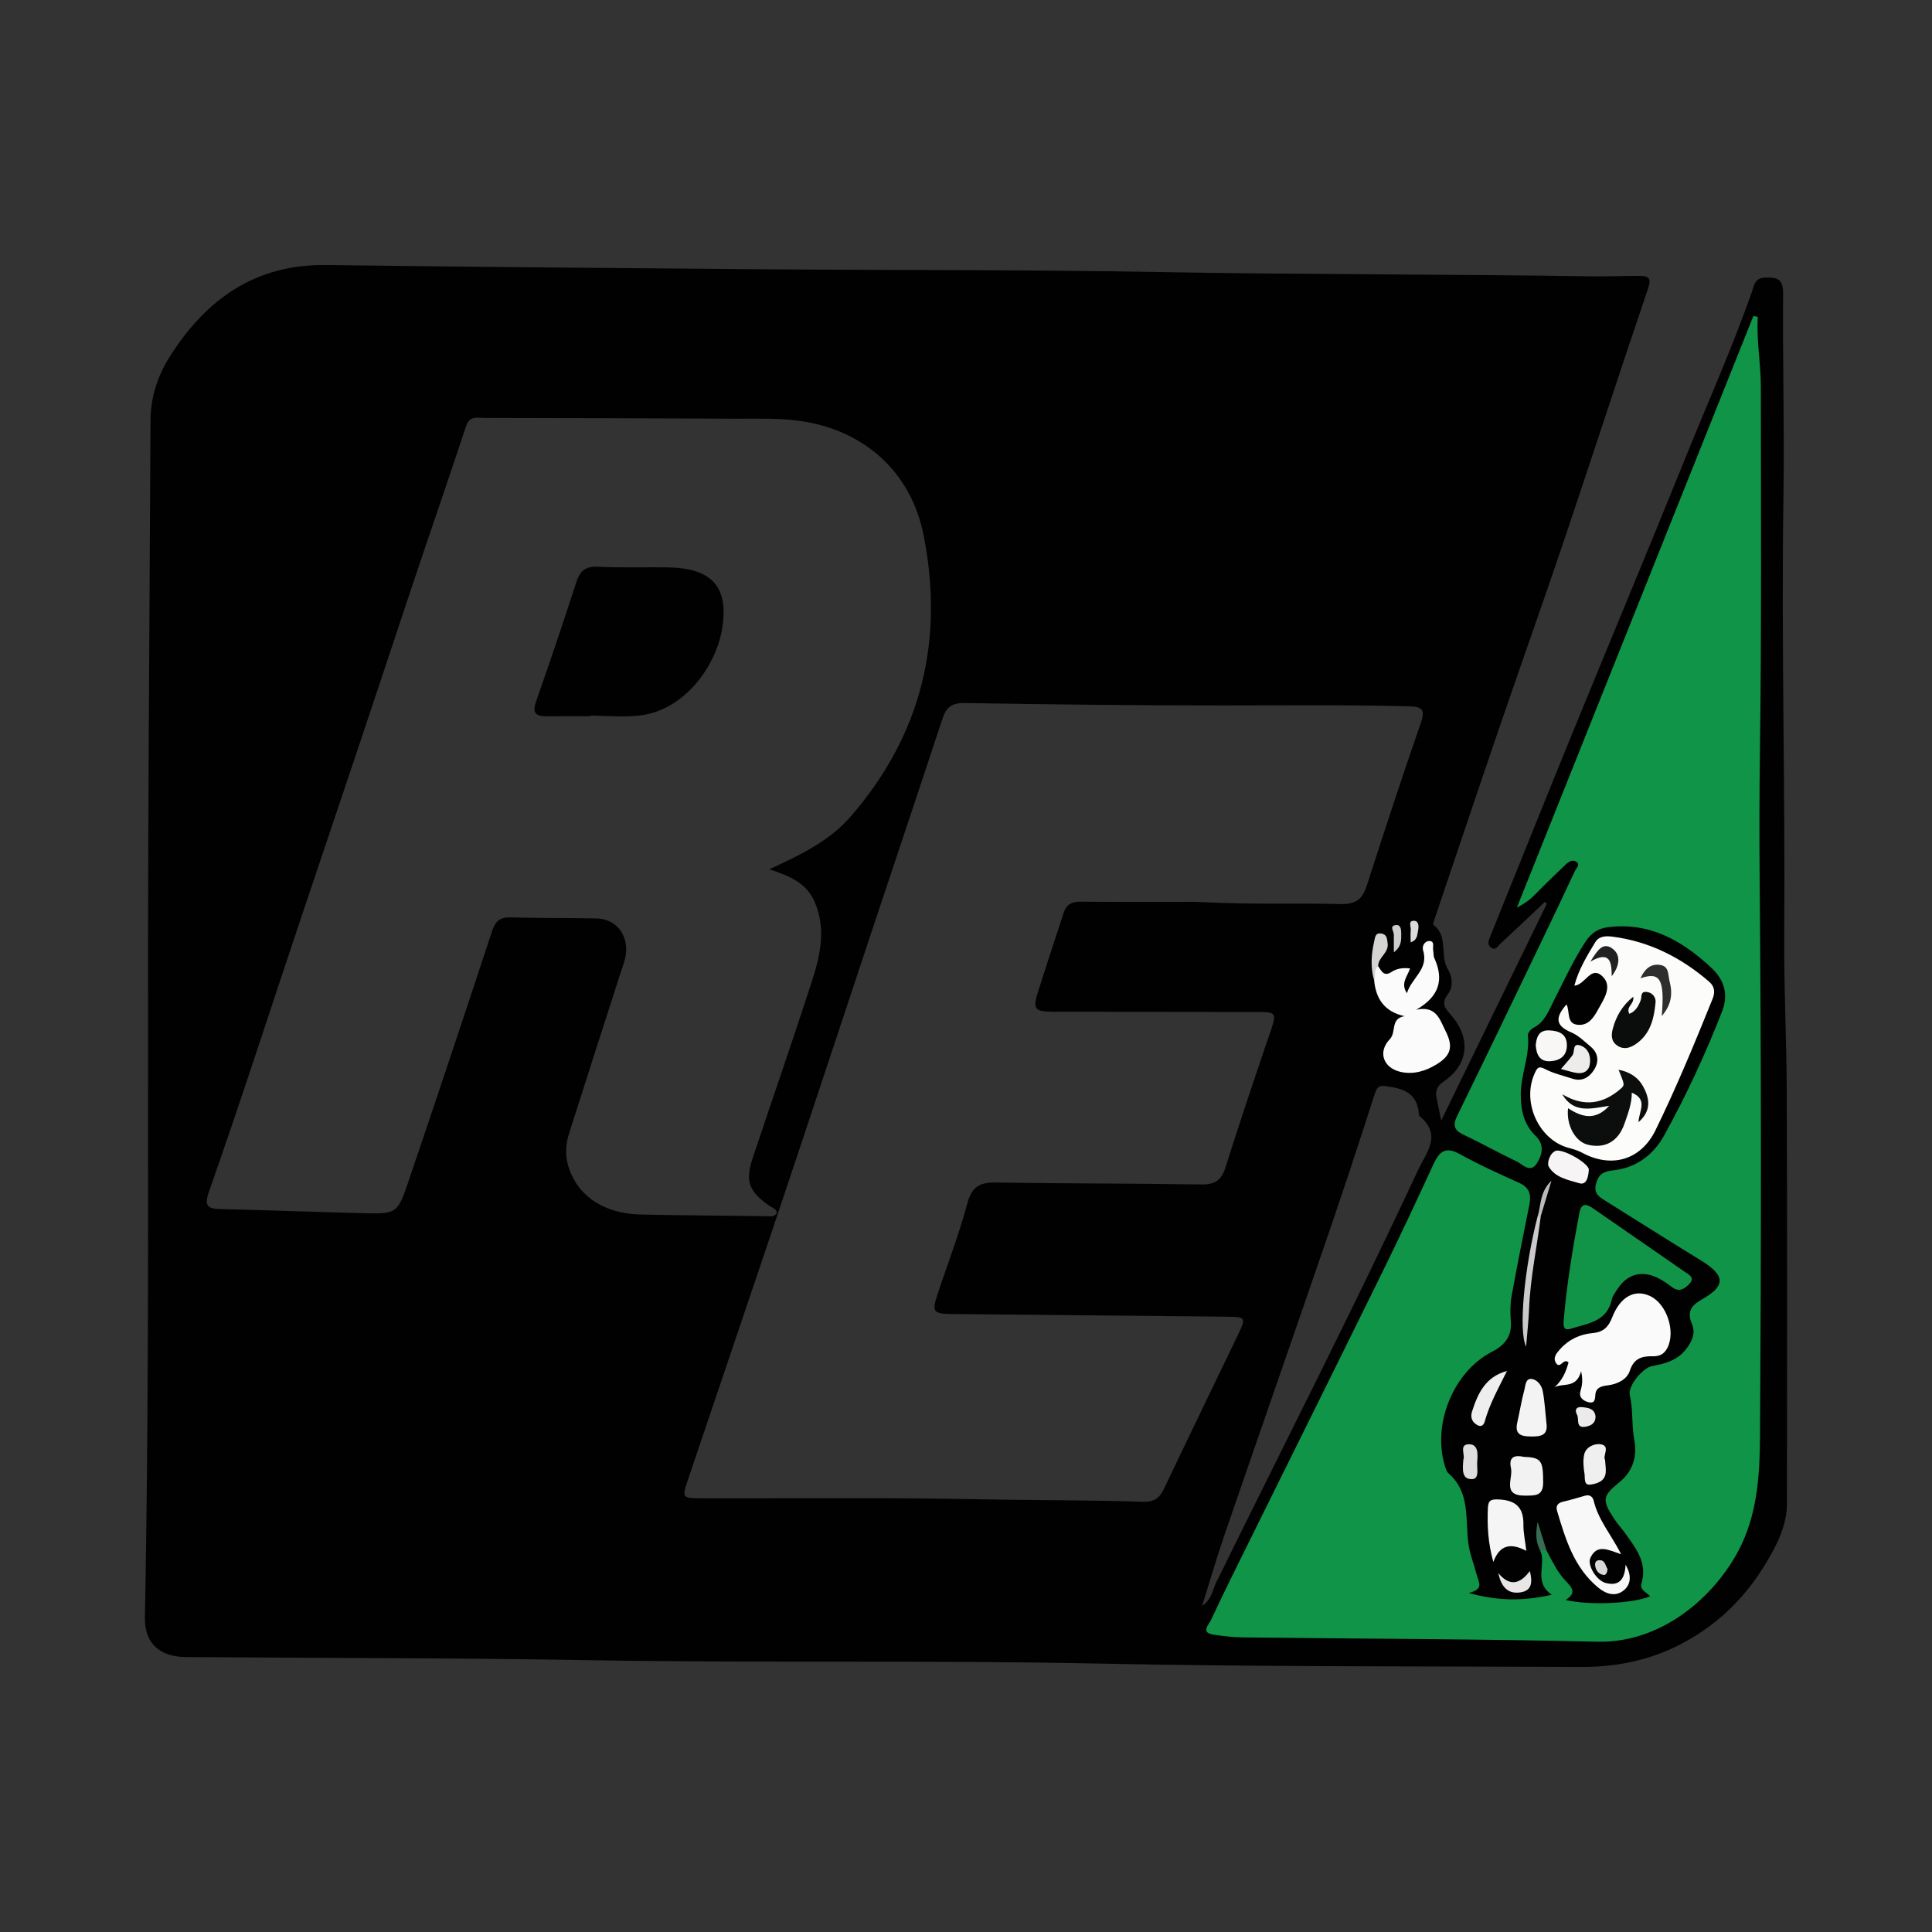 <?xml version="1.0" encoding="utf-8"?>
<!-- Generator: Adobe Illustrator 17.0.0, SVG Export Plug-In . SVG Version: 6.00 Build 0)  -->
<!DOCTYPE svg PUBLIC "-//W3C//DTD SVG 1.1//EN" "http://www.w3.org/Graphics/SVG/1.1/DTD/svg11.dtd">
<svg version="1.1" id="Layer_1" xmlns="http://www.w3.org/2000/svg" xmlns:xlink="http://www.w3.org/1999/xlink" x="0px" y="0px"
	 width="200px" height="200px" viewBox="0 0 200 200" enable-background="new 0 0 200 200" xml:space="preserve">

<rect x="0" y="0" width="200" height="200" fill="#333333" stroke="none"/>

<g>
	<g>
		<path fill="none" d="M126.929,136.306c-9.507-0.094-19.014-0.18-28.52-0.28c-1.768-0.019-1.943-0.265-1.389-1.943
			c1.043-3.159,2.255-6.271,3.112-9.479c0.455-1.702,1.225-2.212,2.893-2.186c7.107,0.112,14.216,0.083,21.323,0.199
			c1.418,0.023,2.096-0.431,2.519-1.778c1.345-4.287,2.782-8.546,4.224-12.802c1.256-3.708,1.43-3.243-2.44-3.267
			c-6.549-0.041-13.098-0.017-19.648-0.033c-1.879-0.005-2.107-0.281-1.569-1.995c0.864-2.752,1.783-5.487,2.671-8.232
			c0.28-0.866,0.836-1.172,1.758-1.164c4.645,0.039,9.29,0.018,11.98,0.018c6.261,0.32,10.573,0.103,14.875,0.225
			c1.718,0.049,2.336-0.542,2.804-2.001c1.797-5.599,3.63-11.187,5.558-16.742c0.51-1.47,0.081-1.694-1.274-1.728
			c-6.49-0.166-12.98-0.09-19.471-0.087c-8.842,0.003-17.684-0.11-26.525-0.251c-1.324-0.021-1.876,0.489-2.257,1.648
			c-2.462,7.483-4.971,14.951-7.458,22.427c-3.047,9.161-6.066,18.331-9.136,27.485c-3.223,9.612-6.498,19.206-9.733,28.814
			c-0.653,1.938-0.619,1.949,1.484,1.953c9.563,0.018,19.129-0.088,28.688,0.101c5.64,0.112,11.281,0.069,16.918,0.257
			c1.13,0.038,1.709-0.356,2.175-1.339c2.527-5.325,5.113-10.622,7.66-15.937C129.021,136.373,128.978,136.327,126.929,136.306z"/>
		<path fill="none" d="M80.425,125.579c-0.057-0.467-0.491-0.553-0.793-0.767c-2.132-1.508-2.512-2.536-1.7-4.97
			c2.035-6.101,4.152-12.175,6.129-18.294c0.858-2.656,1.469-5.392,0.286-8.16c-0.823-1.925-2.522-2.704-4.707-3.402
			c3.318-1.522,6.269-2.96,8.483-5.529c7.268-8.432,9.626-18.148,7.503-28.99c-1.291-6.594-6.132-10.934-12.766-11.888
			c-2.244-0.323-4.462-0.226-6.693-0.237c-8.678-0.04-17.356-0.064-26.034-0.078c-0.724-0.001-1.516-0.26-1.883,0.849
			c-2.092,6.322-4.285,12.61-6.378,18.931c-3.505,10.587-7.064,21.158-10.622,31.726c-3.206,9.523-6.27,19.094-9.61,28.571
			c-0.566,1.606-0.061,1.788,1.27,1.821c4.865,0.12,9.729,0.298,14.594,0.421c3.564,0.09,3.633,0.091,4.789-3.313
			c2.928-8.619,5.806-17.255,8.652-25.901c0.338-1.027,0.825-1.427,1.899-1.399c2.965,0.078,5.933,0.048,8.9,0.106
			c1.849,0.036,3.092,1.395,3.077,3.236c-0.007,0.857-0.329,1.626-0.586,2.421c-1.792,5.548-3.57,11.1-5.341,16.654
			c-0.382,1.198-0.391,2.398,0.024,3.609c0.981,2.864,3.683,4.648,7.365,4.726c4.36,0.092,8.721,0.121,13.081,0.173
			C79.744,125.901,80.163,125.998,80.425,125.579z M74.73,65.23c-0.66,3.743-3.823,8.175-8.298,8.812
			c-1.751,0.249-3.567,0.041-5.354,0.041c0,0.021,0,0.043,0,0.064c-1.508,0-3.016-0.012-4.523,0.004
			c-1.162,0.012-1.454-0.412-1.052-1.556c1.431-4.076,2.812-8.171,4.141-12.282c0.378-1.169,0.914-1.713,2.236-1.645
			c2.396,0.122,4.801,0.031,7.203,0.065C73.678,58.797,75.523,60.725,74.73,65.23z"/>
		<path fill="#010101" d="M184.965,113.095c-0.018-5.466-0.303-10.932-0.262-16.396c0.112-15.105-0.311-30.209-0.079-45.315
			c0.108-6.994-0.094-13.992-0.037-20.988c0.013-1.579-0.67-1.701-1.906-1.658c-1.054,0.037-1.118,0.897-1.324,1.48
			c-2.107,5.976-4.697,11.756-7.066,17.625c-3.782,9.37-7.692,18.689-11.514,28.043c-2.873,7.033-5.691,14.088-8.54,21.13
			c-0.155,0.384-0.285,0.753,0.092,1.058c0.47,0.379,0.707-0.119,0.948-0.34c1.562-1.439,3.098-2.908,4.642-4.367
			c0.073,0.057,0.146,0.113,0.218,0.17c-3.607,7.402-7.213,14.804-10.946,22.465c-0.202-0.997-0.342-1.681-0.478-2.366
			c-0.144-0.724,0.05-1.21,0.727-1.672c2.554-1.74,2.885-4.418,0.824-6.82c-0.638-0.743-1.137-1.222-0.376-2.229
			c0.548-0.726,0.491-1.775,0.007-2.556c-0.884-1.427,0.077-3.43-1.506-4.617c-0.074-0.055,0.054-0.414,0.123-0.619
			c2.237-6.625,4.461-13.255,6.726-19.871c2.259-6.601,4.603-13.174,6.832-19.785c2.874-8.525,5.64-17.087,8.539-25.604
			c0.386-1.135-0.021-1.298-0.882-1.304c-1.623-0.01-3.247,0.073-4.87,0.048c-14.993-0.234-29.988-0.175-44.982-0.448
			c-13.651-0.248-27.307-0.176-40.96-0.284c-15.056-0.119-30.112-0.247-45.167-0.439C26.392,27.344,21.315,31,17.558,36.942
			c-1.275,2.016-1.968,4.221-1.978,6.643c-0.065,14.529-0.178,29.059-0.229,43.588c-0.095,26.749,0.158,53.499-0.349,80.245
			c-0.053,2.819,1.637,4.098,4.258,4.119c13.931,0.111,27.861,0.082,41.792,0.324c17.463,0.303,34.931-0.016,52.399,0.346
			c16.729,0.347,33.467,0.277,50.202,0.355c4.347,0.02,8.321-0.943,12.129-3.398c3.497-2.254,5.912-5.175,7.792-8.683
			c0.78-1.455,1.406-3.069,1.409-4.759C185.005,141.514,185.012,127.304,184.965,113.095z M58.917,120.997
			c-0.415-1.211-0.406-2.41-0.024-3.609c1.771-5.554,3.549-11.107,5.341-16.654c0.257-0.795,0.579-1.564,0.586-2.421
			c0.015-1.842-1.228-3.2-3.077-3.236c-2.966-0.058-5.934-0.028-8.9-0.106c-1.074-0.028-1.561,0.372-1.899,1.399
			c-2.846,8.646-5.724,17.282-8.652,25.901c-1.156,3.403-1.225,3.403-4.789,3.313c-4.865-0.123-9.729-0.301-14.594-0.421
			c-1.331-0.033-1.836-0.215-1.27-1.821c3.34-9.476,6.404-19.048,9.61-28.571c3.558-10.569,7.116-21.139,10.622-31.726
			c2.093-6.321,4.286-12.609,6.378-18.931c0.367-1.109,1.159-0.85,1.883-0.849c8.678,0.014,17.356,0.038,26.034,0.078
			c2.231,0.01,4.448-0.086,6.693,0.237c6.634,0.954,11.475,5.294,12.766,11.888c2.123,10.842-0.235,20.558-7.503,28.99
			c-2.214,2.568-5.165,4.007-8.483,5.529c2.185,0.697,3.884,1.476,4.707,3.402c1.183,2.768,0.573,5.504-0.286,8.16
			c-1.978,6.119-4.094,12.193-6.129,18.294c-0.812,2.435-0.432,3.462,1.7,4.97c0.303,0.214,0.736,0.3,0.793,0.767
			c-0.262,0.419-0.682,0.322-1.063,0.318c-4.36-0.052-8.721-0.081-13.081-0.173C62.599,125.646,59.898,123.862,58.917,120.997z
			 M118.316,155.463c-5.637-0.189-11.278-0.146-16.918-0.257c-9.56-0.19-19.125-0.083-28.688-0.101
			c-2.104-0.004-2.137-0.015-1.484-1.953c3.236-9.607,6.51-19.202,9.733-28.814c3.069-9.154,6.089-18.324,9.136-27.485
			c2.486-7.475,4.996-14.943,7.458-22.427c0.381-1.159,0.933-1.67,2.257-1.648c8.841,0.142,17.683,0.254,26.525,0.251
			c6.491-0.002,12.98-0.078,19.471,0.087c1.355,0.035,1.784,0.259,1.274,1.728c-1.928,5.555-3.76,11.143-5.558,16.742
			c-0.468,1.459-1.087,2.05-2.804,2.001c-4.302-0.122-8.613,0.095-14.875-0.225c-2.69,0-7.335,0.021-11.98-0.018
			c-0.923-0.008-1.478,0.298-1.758,1.164c-0.888,2.745-1.807,5.48-2.671,8.232c-0.538,1.714-0.31,1.99,1.569,1.995
			c6.549,0.016,13.099-0.008,19.648,0.033c3.869,0.024,3.696-0.441,2.44,3.267c-1.442,4.256-2.879,8.515-4.224,12.802
			c-0.423,1.347-1.1,1.801-2.519,1.778c-7.107-0.116-14.216-0.087-21.323-0.199c-1.668-0.026-2.437,0.484-2.893,2.186
			c-0.858,3.208-2.07,6.32-3.112,9.479c-0.554,1.678-0.379,1.925,1.389,1.943c9.507,0.1,19.013,0.186,28.52,0.28
			c2.05,0.02,2.092,0.067,1.223,1.881c-2.547,5.315-5.133,10.612-7.66,15.937C120.025,155.107,119.446,155.501,118.316,155.463z
			 M146.762,121.194c-6.677,14.352-13.895,28.439-20.873,42.643c-0.38,0.774-0.433,1.738-1.451,2.411
			c0.798-2.541,1.484-4.915,2.286-7.249c3.515-10.23,7.082-20.442,10.592-30.673c1.709-4.982,3.372-9.98,4.965-14.999
			c0.354-1.115,0.696-0.962,1.712-0.805c1.836,0.284,2.77,1.068,2.898,2.879c0.004,0.052,0.031,0.118,0.07,0.15
			C149.33,117.521,147.638,119.311,146.762,121.194z"/>
		<path fill="#010101" d="M69.082,58.733c-2.401-0.034-4.807,0.058-7.203-0.065c-1.322-0.067-1.858,0.476-2.236,1.645
			c-1.329,4.111-2.71,8.205-4.141,12.282c-0.402,1.144-0.11,1.568,1.052,1.556c1.508-0.016,3.015-0.004,4.523-0.004
			c0-0.021,0-0.043,0-0.064c1.787,0,3.603,0.209,5.354-0.041c4.475-0.637,7.638-5.069,8.298-8.812
			C75.523,60.725,73.678,58.797,69.082,58.733z"/>
	</g>
	<path fill="#0F9448" d="M160.097,160.516c0.586,1.079,1.102,2.211,1.955,3.111c0.628,0.662,1.248,1.25,0.012,2.001
		c2.484,0.581,6.856,0.384,8.759-0.372c-0.341-0.445-1.12-0.597-0.886-1.392c0.621-2.108-0.619-3.623-1.72-5.169
		c-0.355-0.499-0.783-0.949-1.117-1.46c-1.282-1.964-1.24-2.348,0.566-3.818c1.421-1.156,1.819-2.729,1.514-4.353
		c-0.29-1.55-0.104-3.118-0.465-4.654c-0.217-0.924,1.334-2.824,2.328-3.001c1.34-0.24,2.6-0.588,3.494-1.739
		c0.616-0.793,1.022-1.654,0.609-2.614c-0.545-1.268-0.062-1.922,1.04-2.545c2.497-1.412,2.421-2.479-0.112-4.033
		c-3.273-2.008-6.518-4.062-9.772-6.101c-0.662-0.415-1.36-0.764-1.09-1.81c0.248-0.961,0.727-1.303,1.742-1.406
		c2.373-0.24,4.185-1.572,5.315-3.615c2.289-4.138,4.275-8.425,5.998-12.838c0.734-1.88,0.134-3.366-1.125-4.537
		c-2.967-2.758-6.307-4.715-10.628-4.195c-1.125,0.135-1.814,0.641-2.409,1.548c-1.259,1.918-2.2,4.002-3.238,6.033
		c-0.561,1.097-0.943,2.255-2.156,2.859c-0.258,0.129-0.571,0.538-0.545,0.786c0.219,2.105-0.752,4.056-0.738,6.132
		c0.011,1.624,0.329,3.094,1.556,4.273c0.882,0.847,0.703,1.858,0.154,2.757c-0.713,1.168-1.474,0.185-2.137-0.132
		c-1.853-0.888-3.652-1.891-5.508-2.772c-0.983-0.467-1.119-0.984-0.641-1.96c2.976-6.077,5.901-12.18,8.835-18.278
		c1.13-2.349,2.245-4.704,3.35-7.065c0.143-0.305,0.626-0.682,0.08-0.985c-0.363-0.201-0.747,0.041-1.044,0.33
		c-1.001,0.975-2.028,1.925-2.998,2.93c-0.509,0.528-1.034,1.009-2.048,1.518c8.237-20.603,16.359-40.921,24.482-61.238
		c0.153,0.025,0.306,0.051,0.46,0.076c-0.157,2.423,0.311,4.803,0.312,7.209c0.003,12.536,0.08,25.074-0.091,37.608
		c-0.063,4.58-0.07,9.149-0.029,13.73c0.172,19.073,0.159,38.149,0.036,57.222c-0.024,3.804-0.218,7.72-1.896,11.294
		c-2.278,4.851-7.852,10.262-14.944,10.097c-12.247-0.285-24.501-0.299-36.752-0.447c-0.997-0.012-1.999-0.137-2.988-0.283
		c-1.373-0.203-0.459-1.075-0.273-1.475c1.313-2.827,2.711-5.615,4.093-8.411c4.534-9.169,9.089-18.327,13.6-27.507
		c1.838-3.74,3.611-7.513,5.351-11.3c0.613-1.333,1.261-1.874,2.745-1.048c1.987,1.106,4.074,2.039,6.148,2.981
		c1.006,0.457,1.251,1.17,1.055,2.163c-0.625,3.159-1.273,6.314-1.845,9.482c-0.157,0.869-0.161,1.787-0.089,2.671
		c0.129,1.578-0.652,2.493-1.963,3.168c-3.985,2.051-6.205,7.491-4.853,11.835c0.082,0.263,0.173,0.575,0.366,0.743
		c2.272,1.977,1.718,4.76,2.056,7.269c0.152,1.125,0.585,2.147,0.859,3.224c0.192,0.757,0.811,1.508-0.82,1.886
		c3.017,0.847,5.641,0.857,8.588,0.19c-1.945-1.35-0.521-3.166-1.191-4.571C159.663,160.33,159.88,160.298,160.097,160.516z"/>
	<path fill="#FCFCFB" d="M162.171,103.975c0.372,0.788-0.046,2.018,1.194,2.114c1.14,0.088,1.666-0.855,2.109-1.656
		c0.575-1.039,1.473-2.335,0.418-3.355c-1.211-1.171-1.757,0.858-2.917,0.963c0.43-1.651,1.299-3.081,2.164-4.502
		c0.403-0.661,1.137-0.661,1.81-0.573c3.812,0.497,7.085,2.163,9.972,4.651c0.593,0.511,0.641,1.1,0.357,1.804
		c-1.85,4.575-3.73,9.141-5.9,13.574c-1.529,3.125-4.59,3.974-7.628,2.319c-0.43-0.234-0.923-0.364-1.4-0.496
		c-3.081-0.853-4.838-4.759-3.475-7.715c0.232-0.504,0.363-0.812,1.064-0.439c0.867,0.462,1.866,0.676,2.809,0.993
		c1.019,0.342,1.77-0.118,2.274-0.922c0.531-0.847,0.439-1.724-0.368-2.397c-0.641-0.534-1.269-1.162-2.018-1.475
		C160.922,106.144,161.048,105.237,162.171,103.975z"/>
	<path fill="#129448" d="M161.86,136.839c0.328-3.923,0.944-7.6,1.634-11.265c0.182-0.966,0.632-1.033,1.397-0.499
		c3.147,2.195,6.321,4.351,9.464,6.552c0.393,0.275,1.169,0.592,0.531,1.27c-0.448,0.475-1.022,0.92-1.765,0.369
		c-0.487-0.361-0.987-0.725-1.53-0.986c-1.691-0.812-3.18-0.367-4.184,1.209c-0.209,0.328-0.476,0.659-0.553,1.023
		c-0.493,2.335-2.534,2.49-4.266,3.04C161.78,137.809,161.865,137.134,161.86,136.839z"/>
	<path fill="#FAFAFA" d="M163.676,141.943c-0.48,1.827-1.831,1.202-2.745,1.658c0.798-0.707,1.189-1.608,1.443-2.563
		c-0.524-0.507-0.859,0.719-1.281,0.086c-0.387-0.58,0.052-1.059,0.414-1.467c0.89-1.001,2.067-1.542,3.358-1.656
		c1.122-0.099,1.644-0.635,2.031-1.631c0.843-2.167,2.353-2.956,3.939-2.194c1.731,0.832,2.641,3.677,1.766,5.37
		c-0.334,0.647-0.836,0.868-1.484,0.854c-1.146-0.025-1.976,0.201-2.405,1.515c-0.292,0.897-1.294,1.374-2.274,1.494
		c-0.68,0.083-1.248,0.236-1.29,1c-0.029,0.538-0.102,0.906-0.738,0.739c-0.533-0.14-0.962-0.502-0.818-1.068
		C163.73,143.539,163.914,143.032,163.676,141.943z"/>
	<path fill="#FCFBFB" d="M142.665,100.019c0.351,0.475,0.567,1.145,1.413,0.581c0.489-0.326,1.116-0.439,1.885-0.352
		c-0.24,0.819-1.026,1.531-0.316,2.569c0.467-1.589,2.285-2.483,1.669-4.441c-0.129-0.411,0.15-0.978,0.668-0.961
		c0.562,0.019,0.308,0.599,0.376,0.943c0.053,0.272,0.01,0.579,0.12,0.82c1.016,2.237,0.523,3.98-1.882,5.353
		c2.097-0.466,2.45,1.024,3.052,2.214c0.79,1.56,0.583,2.487-0.877,3.4c-1.157,0.723-2.451,1.129-3.815,0.809
		c-1.774-0.416-2.35-2.071-1.08-3.386c0.694-0.719,0.027-2.146,1.524-2.374c-2.07-0.457-2.97-1.783-3.149-3.698
		C142.311,100.982,141.666,100.272,142.665,100.019z"/>
	<path fill="#F9F8F8" d="M167.823,160.896c-1.385-0.47-2.494-1.089-3.187,0.374c-0.352,0.743,0.624,2.349,1.592,2.601
		c1.428,0.372,1.978-0.441,2.051-1.893c0.653,1.117,0.564,2.088-0.258,2.708c-0.834,0.629-1.779,0.319-2.58-0.343
		c-2.506-2.072-3.383-5.015-4.259-7.954c-0.156-0.523,0.109-0.821,0.656-0.943c0.758-0.169,1.502-0.401,2.25-0.613
		c0.486-0.138,0.795,0.117,0.891,0.522C165.448,157.344,166.802,158.889,167.823,160.896z"/>
	<path fill="#F6F5F5" d="M158.004,160.542c-1.605-0.835-2.746-0.652-3.415,1.152c-0.552-1.965-0.64-3.757-0.564-5.577
		c0.035-0.836,0.349-0.929,1.14-0.893c1.733,0.079,2.565,0.82,2.538,2.588C157.691,158.634,157.877,159.458,158.004,160.542z"/>
	<path fill="#F4F3F3" d="M160.084,147.303c0.204,1.335-0.632,1.411-1.637,1.402c-1.003-0.009-1.657-0.227-1.382-1.435
		c0.258-1.133,0.437-2.286,0.74-3.405c0.115-0.426,0.112-1.188,0.744-1.117c0.589,0.066,1.042,0.664,1.153,1.244
		C159.909,145.08,159.965,146.198,160.084,147.303z"/>
	<path fill="#F3F2F2" d="M157.72,150.809c1.85,0.065,2.023,0.397,2.027,2.646c0.003,1.432-0.825,1.358-1.85,1.372
		c-2.467,0.036-1.24-1.804-1.482-2.853C156.126,150.717,156.939,150.631,157.72,150.809z"/>
	<path fill="#F6F4F4" d="M161.13,119.106c0.986-0.072,3.385,1.397,3.345,1.99c-0.044,0.644-0.188,1.627-0.99,1.392
		c-1.154-0.338-2.539-0.592-3.176-1.753C160.147,120.441,160.401,119.309,161.13,119.106z"/>
	<path fill="#EEEEEE" d="M156.001,141.923c-0.852,1.73-1.793,3.385-2.303,5.233c-0.093,0.336-0.33,0.596-0.739,0.382
		c-0.577-0.303-0.767-0.813-0.578-1.406C152.981,144.256,153.771,142.518,156.001,141.923z"/>
	<path fill="#F0EFEF" d="M166.156,151.126c0.032,0.547,0.105,0.941,0.067,1.323c-0.092,0.922-0.919,1.135-1.569,1.235
		c-0.738,0.114-0.557-0.701-0.626-1.121c-0.106-0.65-0.172-1.352-0.036-1.984c0.178-0.826,1.099-1.157,1.69-1.073
		C166.762,149.66,165.876,150.707,166.156,151.126z"/>
	<path fill="#F8F7F6" d="M158.978,108.201c0.076-0.792,0.283-1.593,1.422-1.536c0.98,0.049,1.796,0.361,1.804,1.525
		c0.007,1.104-0.694,1.605-1.709,1.667C159.425,109.923,159.049,109.223,158.978,108.201z"/>
	<path fill="#CACACC" d="M159.498,125.905c-0.388,3.194-1.08,6.349-1.208,9.578c-0.049,1.245-0.193,2.486-0.31,3.922
		c-0.811-1.668-0.173-8.205,1.198-13.505C159.287,125.773,159.394,125.769,159.498,125.905z"/>
	<path fill="#EDECEB" d="M161.588,110.663c0.511-0.604,0.886-0.997,1.2-1.433c0.264-0.367-0.06-1.342,0.871-0.98
		c0.791,0.307,1.037,1.095,0.925,1.896c-0.099,0.71-0.63,1.024-1.326,0.933C162.775,111.015,162.306,110.846,161.588,110.663z"/>
	<path fill="#E0DDDE" d="M151.487,151.091c0.222-0.444-0.496-1.582,0.591-1.583c1.006-0.001,0.896,1.108,0.841,1.841
		c-0.048,0.626,0.259,1.736-0.514,1.769C151.278,153.167,151.41,152.064,151.487,151.091z"/>
	<path fill="#D5D4D3" d="M142.665,100.019c-0.501,0.392-0.212,1.003-0.411,1.479c-0.398-1.352-0.307-2.695,0.003-4.054
		c0.107-0.467,0.118-0.91,0.757-0.802c0.571,0.097,0.567,0.549,0.633,1.005C143.791,98.649,142.66,99.094,142.665,100.019z"/>
	<path fill="#E9E7E6" d="M158.371,162.631c0.271,1.135,0.248,2.026-0.969,2.21c-1.352,0.205-1.998-0.61-2.301-1.998
		C156.313,164.303,157.383,163.951,158.371,162.631z"/>
	<path fill="#ECEAEA" d="M165.164,146.576c0.037,0.75-0.453,1.016-1.026,1.118c-1.069,0.19-0.64-0.811-0.885-1.247
		c-0.227-0.403-0.179-0.862,0.566-0.777C164.47,145.744,165.039,145.826,165.164,146.576z"/>
	<path fill="#386D54" d="M160.097,160.516c-0.217,0-0.434,0-0.651,0c-0.508-0.92-0.471-1.92-0.271-2.978
		C159.483,158.53,159.79,159.523,160.097,160.516z"/>
	<path fill="#CECCCD" d="M144.29,98.576c0-0.751,0.004-1.293-0.001-1.834c-0.003-0.364-0.523-0.938,0.269-0.982
		c0.452-0.025,0.499,0.489,0.498,0.885C145.055,97.299,145.11,97.97,144.29,98.576z"/>
	<path fill="#BABCBC" d="M159.498,125.905c0,0-0.16,0.004-0.16,0.004s-0.16-0.009-0.16-0.009c0.37-1.149,0.192-2.485,1.43-3.681
		C160.178,123.648,159.838,124.777,159.498,125.905z"/>
	<path fill="#D9D7D7" d="M166.405,162.401c0.007,0.305-0.138,0.673-0.383,0.641c-0.513-0.067-0.836-0.457-0.895-0.996
		c-0.034-0.316,0.108-0.534,0.455-0.536C166.18,161.504,166.169,162.067,166.405,162.401z"/>
	<path fill="#DCDBDB" d="M146.031,97.549c0-0.478-0.034-0.864,0.01-1.24c0.043-0.365-0.331-1.045,0.386-0.983
		c0.49,0.043,0.447,0.667,0.356,1.101C146.694,96.843,146.708,97.334,146.031,97.549z"/>
	<path fill="#0C0D0D" d="M166.584,114.473c-1.892,0.295-3.696,0.818-4.859-1.2c2.199,1.334,4.213,1.046,6.063-0.579
		c0.427-0.375,0.384-0.425-0.235-1.956c1.181,0.228,2.019,0.805,2.513,1.68c0.697,1.233,0.938,2.546-0.447,3.746
		c0.018-1.086,1.03-2.34-0.695-3.048c0.002,1.169-0.408,2.186-0.761,3.21c-0.631,1.833-2.004,2.596-3.77,2.182
		c-1.307-0.306-2.267-1.996-2.069-3.785C163.729,115.631,165.125,116.067,166.584,114.473z"/>
	<path fill="#0B0C0C" d="M169.072,103.18c0.135,0.794-0.793,1.004-0.405,1.771c0.66-0.258,0.961-0.82,1.175-1.402
		c0.14-0.38-0.071-0.964,0.672-0.855c0.621,0.091,0.913,0.618,0.87,1.071c-0.158,1.677-0.532,3.303-2.073,4.336
		c-0.587,0.393-1.225,0.58-1.871,0.151c-0.666-0.443-0.667-1.086-0.477-1.787C167.307,105.202,167.92,104.119,169.072,103.18z"/>
	<path fill="#2E2E2E" d="M169.816,101.276c0.439-0.953,1.048-1.543,2.053-1.383c0.942,0.15,0.789,1.009,0.968,1.699
		c0.345,1.331,0.162,2.472-0.814,3.586C172.338,101.394,171.873,100.55,169.816,101.276z"/>
	<path fill="#212121" d="M166.845,101.054c-0.01-1.53-0.192-2.648-2.206-1.513c0.683-1.1,1.247-2.007,2.181-1.409
		C167.725,98.711,167.804,99.8,166.845,101.054z"/>
</g>
</svg>
